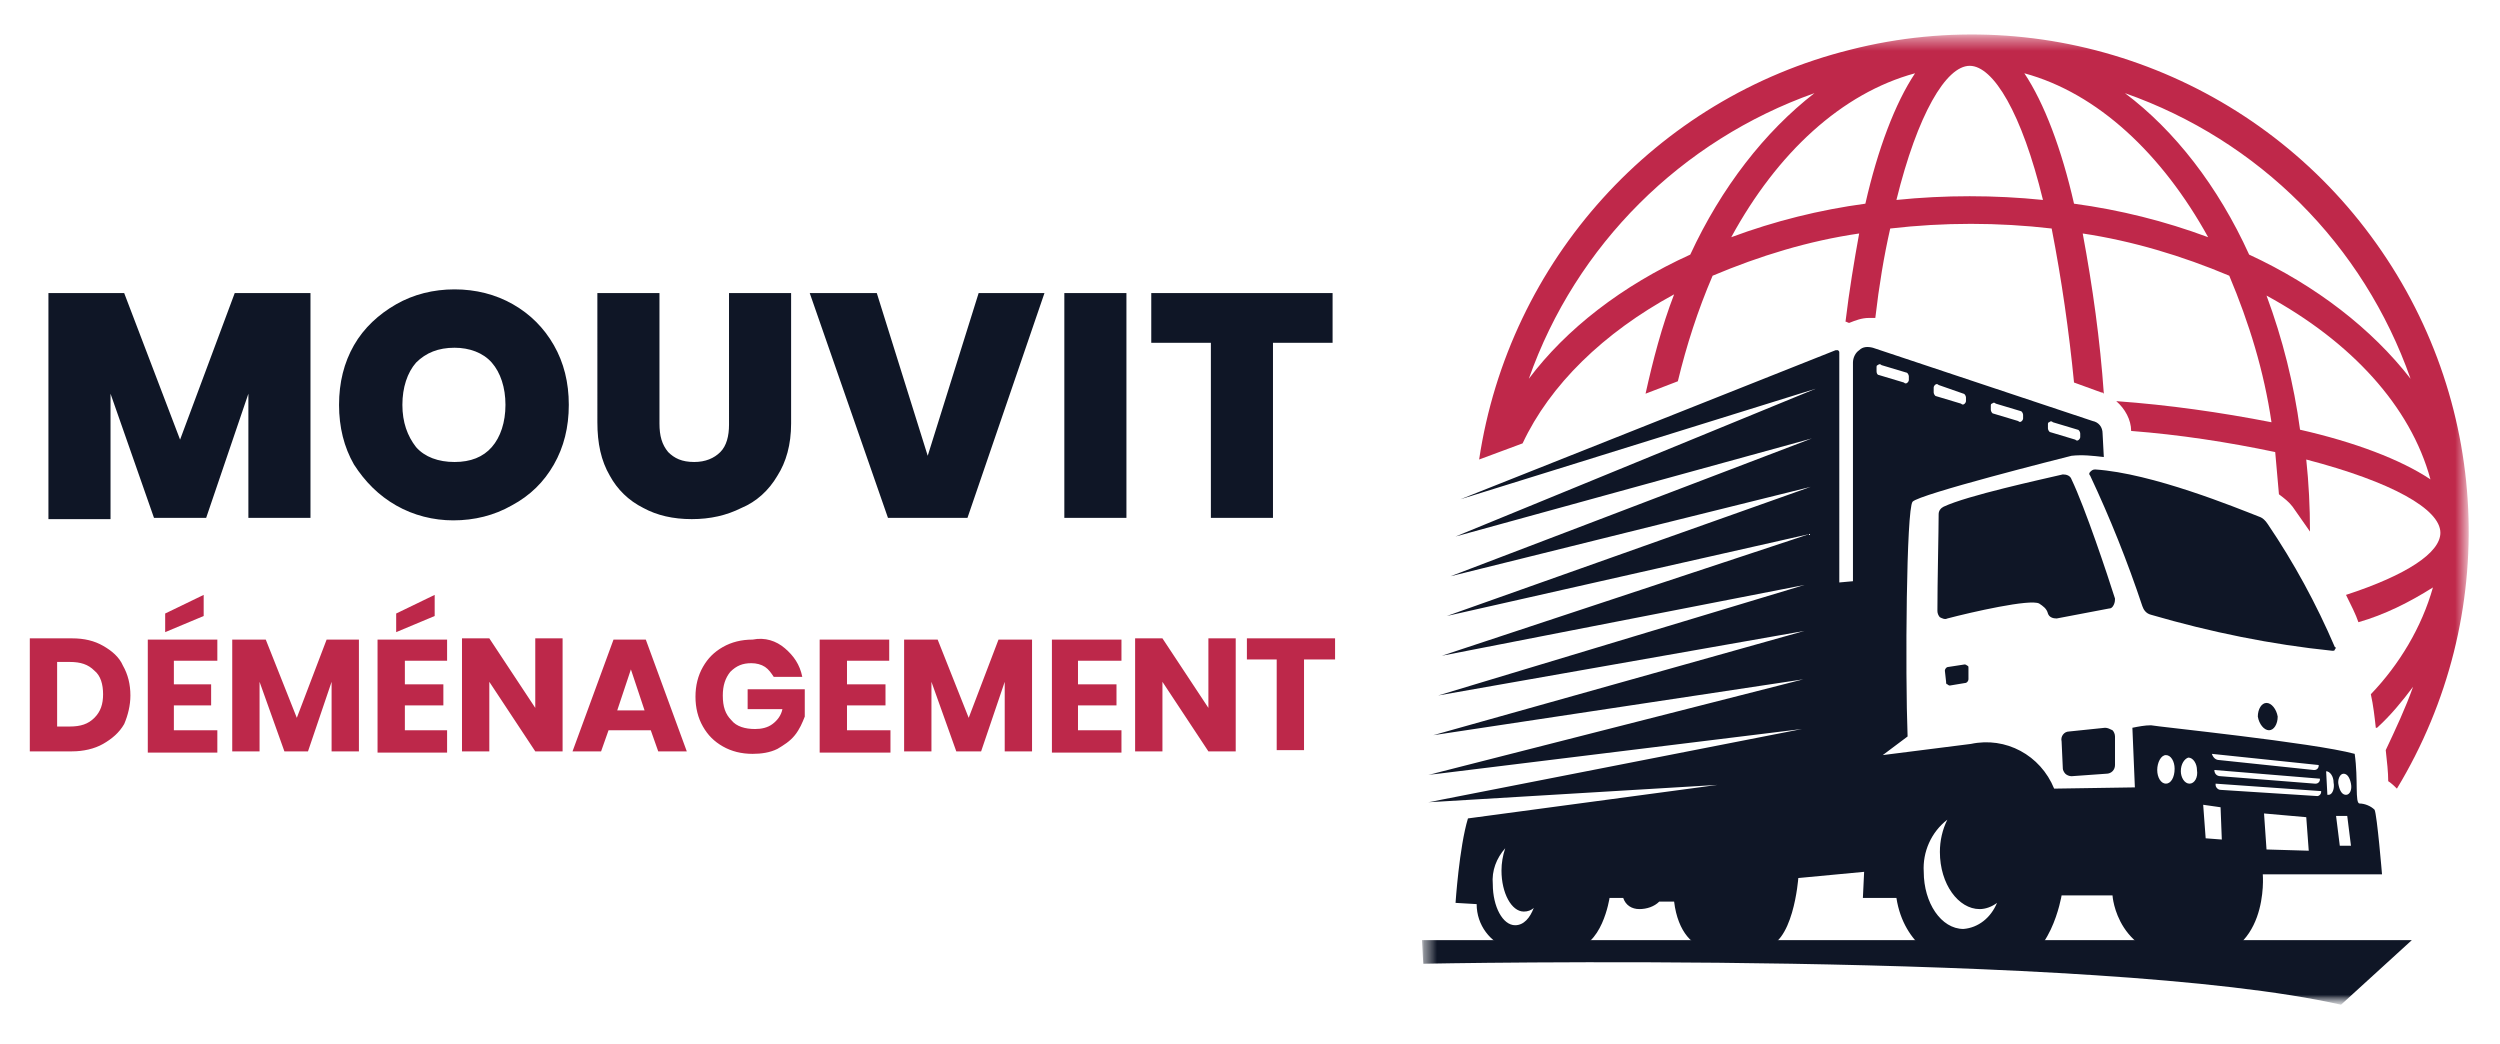 <?xml version="1.0" encoding="utf-8"?>
<!-- Generator: Adobe Illustrator 27.2.0, SVG Export Plug-In . SVG Version: 6.00 Build 0)  -->
<svg version="1.1" id="Layer_1" xmlns="http://www.w3.org/2000/svg" xmlns:xlink="http://www.w3.org/1999/xlink" x="0px" y="0px"
	 viewBox="0 0 201.3 84.1" style="enable-background:new 0 0 201.3 84.1;" xml:space="preserve">
<style type="text/css">
	.st0{clip-path:url(#SVGID_00000049190283848826047780000017560025119758274713_);fill:#0F1626;}
	.st1{clip-path:url(#SVGID_00000049190283848826047780000017560025119758274713_);fill:#BD284A;}
	.st2{filter:url(#Adobe_OpacityMaskFilter);}
	.st3{clip-path:url(#SVGID_00000049190283848826047780000017560025119758274713_);fill:#FFFFFF;}
	
		.st4{clip-path:url(#SVGID_00000049190283848826047780000017560025119758274713_);mask:url(#SVGID_00000182502023961550381220000008378920519308832658_);enable-background:new    ;}
	.st5{filter:url(#Adobe_OpacityMaskFilter_00000137122122542964008380000011897770894452520075_);}
	.st6{clip-path:url(#SVGID_00000024713182099670903700000002876393828816619675_);fill:#FFFFFF;}
	.st7{clip-path:url(#SVGID_00000024713182099670903700000002876393828816619675_);enable-background:new    ;}
	.st8{clip-path:url(#SVGID_00000061461776310792879700000014029923417134119604_);fill:#BF284A;}
	.st9{filter:url(#Adobe_OpacityMaskFilter_00000019651561416757167130000000414887969779789211_);}
	
		.st10{clip-path:url(#SVGID_00000024713182099670903700000002876393828816619675_);mask:url(#SVGID_00000132785953368972895040000005184749955270203539_);enable-background:new    ;}
	.st11{clip-path:url(#SVGID_00000147209689925526158550000013596097791138510773_);fill:#0F1626;}
	.st12{filter:url(#Adobe_OpacityMaskFilter_00000127747875015806983020000002009867967420744325_);}
	
		.st13{clip-path:url(#SVGID_00000024713182099670903700000002876393828816619675_);mask:url(#SVGID_00000061431659747867510590000011604691347226392461_);enable-background:new    ;}
	.st14{clip-path:url(#SVGID_00000136370213462953865680000015655357268459448476_);fill:#0F1626;}
</style>
<g>
	<defs>
		<rect id="SVGID_1_" x="-10.8" y="-9.4" width="221.8" height="102.7"/>
	</defs>
	<clipPath id="SVGID_00000172435813935411872710000008890342938522813089_">
		<use xlink:href="#SVGID_1_"  style="overflow:visible;"/>
	</clipPath>
	<path style="clip-path:url(#SVGID_00000172435813935411872710000008890342938522813089_);fill:#0F1626;" d="M107.3,23.6v4h-4.8
		v14.1h-5V27.6h-4.8v-4H107.3 M90.7,23.6v18.1h-5V23.6H90.7 M84.1,23.6l-6.2,18.1h-6.4l-6.3-18.1h5.4l4.1,13.1l4.1-13.1H84.1
		 M53.1,23.6v10.5c0,1,0.2,1.7,0.7,2.3c0.5,0.5,1.1,0.8,2.1,0.8c0.9,0,1.6-0.3,2.1-0.8c0.5-0.5,0.7-1.3,0.7-2.2V23.6h5v10.5
		c0,1.7-0.4,3.1-1.1,4.2c-0.7,1.2-1.7,2.1-2.9,2.6c-1.2,0.6-2.5,0.9-4,0.9c-1.5,0-2.8-0.3-3.9-0.9c-1.2-0.6-2.1-1.5-2.7-2.6
		c-0.7-1.2-1-2.6-1-4.3V23.6H53.1 M39.6,36c0.7-0.8,1.1-2,1.1-3.4c0-1.4-0.4-2.6-1.1-3.4c-0.7-0.8-1.8-1.2-3-1.2
		c-1.3,0-2.3,0.4-3.1,1.2c-0.7,0.8-1.1,2-1.1,3.4c0,1.4,0.4,2.5,1.1,3.4c0.7,0.8,1.8,1.2,3.1,1.2C37.9,37.2,38.9,36.8,39.6,36
		 M31.9,40.7c-1.4-0.8-2.5-1.9-3.4-3.3c-0.8-1.4-1.2-3-1.2-4.8c0-1.8,0.4-3.4,1.2-4.8c0.8-1.4,2-2.5,3.4-3.3c1.4-0.8,3-1.2,4.7-1.2
		c1.7,0,3.3,0.4,4.7,1.2c1.4,0.8,2.5,1.9,3.3,3.3c0.8,1.4,1.2,3,1.2,4.8c0,1.8-0.4,3.4-1.2,4.8s-1.9,2.5-3.4,3.3
		c-1.4,0.8-3,1.2-4.7,1.2C34.9,41.9,33.3,41.5,31.9,40.7 M25,23.6v18.1h-5v-10l-3.4,10h-4.2L8.9,31.7v10.1h-5V23.6H10l4.5,11.8
		l4.4-11.8H25"/>
	<path style="clip-path:url(#SVGID_00000172435813935411872710000008890342938522813089_);fill:#BD284A;" d="M107.5,51.4v1.7h-2.5
		v7.3h-2.2v-7.3h-2.4v-1.7H107.5 M99.5,60.5h-2.2l-3.7-5.6v5.6h-2.2v-9.1h2.2l3.7,5.6v-5.6h2.2V60.5 M86.8,53.2v1.9h3.1v1.7h-3.1v2
		h3.5v1.8h-5.6v-9.1h5.6v1.7H86.8 M83.1,51.5v9h-2.2v-5.6l-1.9,5.6H77l-2-5.6v5.6h-2.2v-9h2.7l2.5,6.3l2.4-6.3H83.1 M68.2,53.2v1.9
		h3.1v1.7h-3.1v2h3.5v1.8H66v-9.1h5.6v1.7H68.2 M63.2,52.2c0.7,0.6,1.2,1.3,1.4,2.3h-2.3c-0.2-0.3-0.4-0.6-0.7-0.8
		c-0.3-0.2-0.7-0.3-1.1-0.3c-0.7,0-1.2,0.2-1.7,0.7c-0.4,0.5-0.6,1.1-0.6,1.9c0,0.9,0.2,1.5,0.7,2c0.4,0.5,1.1,0.7,1.9,0.7
		c0.5,0,1-0.1,1.4-0.4c0.4-0.3,0.7-0.7,0.8-1.2h-2.8v-1.6h4.6v2.2c-0.2,0.5-0.4,1-0.8,1.5c-0.4,0.5-0.9,0.8-1.4,1.1
		c-0.6,0.3-1.3,0.4-2,0.4c-0.9,0-1.7-0.2-2.4-0.6c-0.7-0.4-1.2-0.9-1.6-1.6c-0.4-0.7-0.6-1.5-0.6-2.4c0-0.9,0.2-1.7,0.6-2.4
		c0.4-0.7,0.9-1.2,1.6-1.6c0.7-0.4,1.5-0.6,2.4-0.6C61.6,51.3,62.5,51.6,63.2,52.2 M51.9,57.2l-1.1-3.3l-1.1,3.3H51.9 M52.4,58.8H49
		l-0.6,1.7h-2.3l3.3-9H52l3.3,9H53L52.4,58.8 M45.3,60.5h-2.2l-3.7-5.6v5.6h-2.2v-9.1h2.2l3.7,5.6v-5.6h2.2V60.5 M35,49.6l-3.1,1.3
		v-1.5l3.1-1.5V49.6 M32.6,53.2v1.9h3.1v1.7h-3.1v2H36v1.8h-5.6v-9.1H36v1.7H32.6 M28.9,51.5v9h-2.2v-5.6l-1.9,5.6h-1.9l-2-5.6v5.6
		h-2.2v-9h2.7l2.5,6.3l2.4-6.3H28.9 M16.4,49.6l-3.1,1.3v-1.5l3.1-1.5V49.6 M14,53.2v1.9H17v1.7H14v2h3.5v1.8h-5.6v-9.1h5.6v1.7H14
		 M7.6,57.8c0.5-0.5,0.7-1.1,0.7-1.9c0-0.8-0.2-1.5-0.7-1.9c-0.5-0.5-1.1-0.7-2-0.7h-1v5.2h1C6.5,58.5,7.1,58.3,7.6,57.8 M10,58.3
		C9.6,59,9,59.5,8.3,59.9c-0.7,0.4-1.6,0.6-2.5,0.6H2.4v-9.1h3.4c1,0,1.8,0.2,2.5,0.6c0.7,0.4,1.3,0.9,1.6,1.6
		c0.4,0.7,0.6,1.5,0.6,2.4C10.5,56.8,10.3,57.6,10,58.3"/>
	<defs>
		<filter id="Adobe_OpacityMaskFilter" filterUnits="userSpaceOnUse" x="-10.8" y="-9.4" width="221.8" height="102.7">
			<feColorMatrix  type="matrix" values="1 0 0 0 0  0 1 0 0 0  0 0 1 0 0  0 0 0 1 0"/>
		</filter>
	</defs>
	
		<mask maskUnits="userSpaceOnUse" x="-10.8" y="-9.4" width="221.8" height="102.7" id="SVGID_00000146462546405904519740000012074166220433718421_">
		<g class="st2">
			
				<rect x="114.5" y="3" style="clip-path:url(#SVGID_00000172435813935411872710000008890342938522813089_);fill:#FFFFFF;" width="84.1" height="77.9"/>
		</g>
	</mask>
	
		<g style="clip-path:url(#SVGID_00000172435813935411872710000008890342938522813089_);mask:url(#SVGID_00000146462546405904519740000012074166220433718421_);enable-background:new    ;">
		<g>
			<defs>
				<rect id="SVGID_00000057129587973917766890000015542476149822734720_" x="-10.8" y="-9.4" width="221.8" height="102.7"/>
			</defs>
			<clipPath id="SVGID_00000052103326162767073790000014893092706045529498_">
				<use xlink:href="#SVGID_00000057129587973917766890000015542476149822734720_"  style="overflow:visible;"/>
			</clipPath>
			<defs>
				
					<filter id="Adobe_OpacityMaskFilter_00000093861559303854328830000018310131487404375980_" filterUnits="userSpaceOnUse" x="-10.8" y="-9.4" width="221.8" height="102.7">
					<feColorMatrix  type="matrix" values="1 0 0 0 0  0 1 0 0 0  0 0 1 0 0  0 0 0 1 0"/>
				</filter>
			</defs>
			
				<mask maskUnits="userSpaceOnUse" x="-10.8" y="-9.4" width="221.8" height="102.7" id="SVGID_00000146462546405904519740000012074166220433718421_">
				<g style="filter:url(#Adobe_OpacityMaskFilter_00000093861559303854328830000018310131487404375980_);">
					
						<rect x="114.5" y="3" style="clip-path:url(#SVGID_00000052103326162767073790000014893092706045529498_);fill:#FFFFFF;" width="84.1" height="77.9"/>
				</g>
			</mask>
			<g style="clip-path:url(#SVGID_00000052103326162767073790000014893092706045529498_);enable-background:new    ;">
				<g>
					<defs>
						<rect id="SVGID_00000078735276925800610380000009267910465821673897_" x="-10.8" y="-9.4" width="221.8" height="102.7"/>
					</defs>
					<clipPath id="SVGID_00000028302677770404346160000007539614095624984239_">
						<use xlink:href="#SVGID_00000078735276925800610380000009267910465821673897_"  style="overflow:visible;"/>
					</clipPath>
					<path style="clip-path:url(#SVGID_00000028302677770404346160000007539614095624984239_);fill:#BF284A;" d="M146.1,7.5
						c-4,3.1-7.5,7.6-10,13c-5.5,2.5-10,6-13,10C126.9,19.7,135.4,11.3,146.1,7.5z M150.2,16.4c-3.7,0.5-7.3,1.4-10.8,2.7
						c3.7-6.8,8.9-11.6,14.8-13.2C152.6,8.3,151.2,12,150.2,16.4L150.2,16.4z M158.6,5.3c1.9,0,4.2,3.8,5.9,10.8
						c-3.9-0.4-7.9-0.4-11.8,0C154.4,9.2,156.7,5.3,158.6,5.3z M177.8,19.1c-3.5-1.3-7.1-2.2-10.8-2.7c-1-4.4-2.4-8.1-4-10.5
						C168.9,7.5,174.1,12.4,177.8,19.1L177.8,19.1z M194.1,30.5c-3.1-4-7.6-7.5-13-10c-2.5-5.5-6-10-10-13
						C181.9,11.3,190.3,19.7,194.1,30.5z M185.2,34.6c-0.5-3.7-1.4-7.3-2.7-10.8c6.8,3.7,11.6,8.9,13.2,14.8
						C193.3,37,189.6,35.6,185.2,34.6L185.2,34.6z M122.6,35.7c2.2-4.7,6.5-8.9,12.2-12c-1,2.6-1.7,5.3-2.3,8l2.6-1
						c0.7-2.9,1.6-5.7,2.8-8.5c3.8-1.6,7.7-2.8,11.8-3.4c-0.4,2.2-0.8,4.6-1.1,7.1c0.1,0,0.2,0.1,0.3,0.1c0.5-0.2,1-0.4,1.6-0.4
						c0.2,0,0.3,0,0.5,0c0.3-2.6,0.7-5,1.2-7.2c4.3-0.5,8.7-0.5,13,0c0.8,4.1,1.4,8.3,1.8,12.4l2.2,0.8c0.1,0,0.1,0,0.2,0.1
						c-0.3-4.3-0.9-8.6-1.7-12.9c4,0.6,8,1.8,11.8,3.4c1.6,3.8,2.8,7.7,3.4,11.8c-4.1-0.8-8.3-1.4-12.5-1.7c0.7,0.6,1.2,1.5,1.2,2.4
						v0c3.9,0.3,7.8,0.9,11.6,1.7c0.1,1.1,0.2,2.2,0.3,3.4c0.4,0.3,0.8,0.6,1.1,1c0.5,0.7,0.9,1.3,1.4,2c0-2-0.1-3.9-0.3-5.8
						c6.9,1.8,10.8,4,10.8,5.9c0,1.6-2.7,3.4-7.6,5c0.4,0.8,0.8,1.6,1,2.2c2.1-0.6,4.1-1.6,6-2.8c-0.9,3.2-2.7,6.2-5,8.6
						c0.2,0.9,0.3,1.8,0.4,2.7l0.1,0c1.1-1,2-2.1,2.9-3.3c-0.6,1.7-1.4,3.4-2.2,5.1c0.1,0.9,0.2,1.8,0.2,2.5
						c0.3,0.2,0.5,0.4,0.7,0.6c8.4-13.9,7.6-31.4-2.1-44.5c-9.6-13-26.2-19-41.9-15c-15.7,3.9-27.5,17-29.9,33L122.6,35.7z"/>
				</g>
			</g>
			<defs>
				
					<filter id="Adobe_OpacityMaskFilter_00000065778353831951088530000000802799528857056180_" filterUnits="userSpaceOnUse" x="-10.8" y="-9.4" width="221.8" height="102.7">
					<feColorMatrix  type="matrix" values="1 0 0 0 0  0 1 0 0 0  0 0 1 0 0  0 0 0 1 0"/>
				</filter>
			</defs>
			
				<mask maskUnits="userSpaceOnUse" x="-10.8" y="-9.4" width="221.8" height="102.7" id="SVGID_00000103223137565680550110000006323692738940999587_">
				<g style="filter:url(#Adobe_OpacityMaskFilter_00000065778353831951088530000000802799528857056180_);">
					
						<rect x="114.5" y="3" style="clip-path:url(#SVGID_00000052103326162767073790000014893092706045529498_);fill:#FFFFFF;" width="84.1" height="77.9"/>
				</g>
			</mask>
			
				<g style="clip-path:url(#SVGID_00000052103326162767073790000014893092706045529498_);mask:url(#SVGID_00000103223137565680550110000006323692738940999587_);enable-background:new    ;">
				<g>
					<defs>
						<rect id="SVGID_00000023253550281481584530000004766796582075591303_" x="-10.8" y="-9.4" width="221.8" height="102.7"/>
					</defs>
					<clipPath id="SVGID_00000062900578793387414560000009751372254603852984_">
						<use xlink:href="#SVGID_00000023253550281481584530000004766796582075591303_"  style="overflow:visible;"/>
					</clipPath>
					<path style="clip-path:url(#SVGID_00000062900578793387414560000009751372254603852984_);fill:#0F1626;" d="M185.7,65.8
						l0.2,2.7l-3.4-0.1l-0.2-2.9L185.7,65.8z M178.8,63.6c-0.2,0-0.4-0.2-0.4-0.4l0-0.1l8.5,0.6v0c0,0.1,0,0.2-0.1,0.3
						c-0.1,0.1-0.2,0.1-0.2,0.1L178.8,63.6z M177.6,67.5l-0.2-2.7l1.4,0.2l0.1,2.6L177.6,67.5z M176.3,63.1c-0.4,0-0.7-0.5-0.7-1
						c0-0.6,0.3-1,0.6-1.1c0.4,0,0.7,0.5,0.7,1C177,62.6,176.7,63.1,176.3,63.1L176.3,63.1z M174.4,63.1c-0.4,0-0.7-0.5-0.7-1.1
						c0-0.6,0.3-1.2,0.7-1.2c0.4,0,0.7,0.5,0.7,1.1C175.1,62.6,174.8,63.1,174.4,63.1L174.4,63.1z M186.7,61.6L186.7,61.6
						c0,0.1,0,0.2-0.1,0.3c-0.1,0.1-0.2,0.1-0.3,0.1l-7.6-0.8c-0.3,0-0.5-0.2-0.6-0.5L186.7,61.6z M186.8,62.7c0,0.1,0,0.2-0.1,0.3
						c-0.1,0.1-0.2,0.1-0.3,0.1l-7.6-0.6c-0.3,0-0.5-0.2-0.5-0.5L186.8,62.7L186.8,62.7z M187.3,62.1c0.3,0,0.6,0.4,0.6,0.9
						c0.1,0.5-0.1,1-0.4,1c0,0,0,0-0.1,0L187.3,62.1L187.3,62.1z M189,65.7l0.3,2.4l-0.9,0l-0.3-2.4L189,65.7z M188.7,62.3
						c0.3,0,0.5,0.3,0.6,0.8c0.1,0.5-0.1,0.9-0.4,0.9c-0.3,0-0.5-0.3-0.6-0.8C188.2,62.8,188.4,62.3,188.7,62.3z M158.1,74.8
						c-1.8,0-3.2-2.1-3.2-4.6c-0.1-1.6,0.6-3.2,1.9-4.2c-0.4,0.8-0.6,1.7-0.6,2.6c0,2.6,1.5,4.6,3.2,4.6c0.5,0,1-0.2,1.4-0.5
						C160.3,73.9,159.3,74.7,158.1,74.8L158.1,74.8z M151.1,29.9l0-0.3c0-0.1,0-0.2,0.1-0.2c0.1-0.1,0.2-0.1,0.3,0l2,0.6
						c0.1,0,0.2,0.2,0.2,0.3l0,0.3c0,0.1-0.1,0.2-0.1,0.2c-0.1,0.1-0.2,0.1-0.3,0l-2-0.6C151.2,30.2,151.1,30.1,151.1,29.9z
						 M122,74.5c-1,0-1.8-1.5-1.8-3.3c-0.1-1.1,0.3-2.1,1-2.9c-0.2,0.6-0.3,1.2-0.3,1.8c0,1.8,0.8,3.3,1.8,3.3
						c0.3,0,0.6-0.1,0.8-0.3C123.2,73.9,122.7,74.5,122,74.5L122,74.5z M155.7,31.2c0-0.1,0.1-0.2,0.1-0.2c0.1-0.1,0.2-0.1,0.3,0
						l2,0.7c0.1,0,0.2,0.2,0.2,0.3l0,0.3c0,0.1-0.1,0.2-0.1,0.2c-0.1,0.1-0.2,0.1-0.3,0l-2-0.6c-0.1,0-0.2-0.2-0.2-0.3L155.7,31.2z
						 M160.3,32.7c0-0.1,0-0.2,0.1-0.2c0.1-0.1,0.2-0.1,0.3,0l2,0.6c0.1,0,0.2,0.2,0.2,0.3l0,0.3c0,0.1-0.1,0.2-0.1,0.2
						c-0.1,0.1-0.2,0.1-0.3,0l-2-0.6c-0.1,0-0.2-0.2-0.2-0.3L160.3,32.7z M164.9,34.2c0-0.1,0-0.2,0.1-0.2c0.1-0.1,0.2-0.1,0.3,0
						l2,0.6c0.1,0,0.2,0.2,0.2,0.3l0,0.3c0,0.1-0.1,0.2-0.1,0.2c-0.1,0.1-0.2,0.1-0.3,0l-2-0.6c-0.1,0-0.2-0.2-0.2-0.3L164.9,34.2z
						 M191.8,70.4c0,0-0.4-4.8-0.6-5.2c-0.3-0.3-0.8-0.5-1.2-0.5c-0.4,0-0.1-1.9-0.4-4c-3.3-0.9-16-2.2-16.4-2.3
						c-0.5,0-1,0.1-1.5,0.2l0.2,4.8l-6.5,0.1c-1.1-2.7-3.9-4.2-6.7-3.6l-7.1,0.9l2-1.5c-0.2-5.2-0.1-18.3,0.4-18.9
						c0.5-0.6,12-3.5,12.8-3.7c0.9-0.1,1.7,0,2.6,0.1l-0.1-1.9c0-0.5-0.3-0.9-0.8-1L150.8,28c-0.4-0.1-0.8-0.1-1.1,0.2
						c-0.3,0.2-0.5,0.6-0.5,1v17.6l-1.1,0.1V28.4c0-0.1,0-0.1-0.1-0.2c0,0-0.1,0-0.2,0l-30.2,12l28.6-8.9l-29,11.9l28.7-7.9
						l-29.1,11.1l29-7.2l-29.3,10.4l29.2-6.6l-29.6,9.8l29.2-5.7l-29.5,8.9l29.5-5.2l-29.9,8.4l29.8-4.5l-30.2,7.7l30.1-3.7
						l-30.1,5.9l23.3-1.4l-20.1,2.7c-0.7,2.3-1,6.8-1,6.8l1.7,0.1c0,1.7,1.1,3.1,2.6,3.6h5c2.5,0,3.1-4.1,3.1-4.1h1.1
						c0.2,0.6,0.7,0.9,1.3,0.9c0.6,0,1.2-0.2,1.6-0.6h1.2c0.3,2.5,1.6,3.7,2.7,3.7h4.4c2.5,0,2.9-5.6,2.9-5.6l5.3-0.5l-0.1,2.1h2.7
						c0.6,3.9,3.7,5.3,4.8,5.3h4.2c3.4,0,4.3-5.5,4.3-5.5h4.1c0,0,0.3,5.2,6.5,5.2s5.6-6.9,5.6-6.9L191.8,70.4z M166.3,62.3
						c0.1,0.1,0.3,0.2,0.5,0.2l2.8-0.2c0.4,0,0.7-0.3,0.7-0.7l0-2.3c0-0.2-0.1-0.4-0.2-0.5c-0.2-0.1-0.4-0.2-0.6-0.2l-2.9,0.3
						c-0.4,0-0.7,0.4-0.6,0.8l0.1,2.2C166.1,62,166.2,62.2,166.3,62.3L166.3,62.3z M156.9,53.7c-0.2,0-0.3,0.2-0.3,0.3l0.1,0.9
						c0,0.1,0,0.2,0.1,0.2c0.1,0.1,0.2,0.1,0.2,0.1l1.2-0.2c0.2,0,0.3-0.2,0.3-0.3v-0.9c0-0.1,0-0.2-0.1-0.2
						c-0.1-0.1-0.2-0.1-0.2-0.1L156.9,53.7z M182.5,56.6c-0.4,0-0.7,0.5-0.7,1.1c0.1,0.6,0.5,1.1,0.9,1.1c0.4,0,0.7-0.5,0.7-1.1
						C183.3,57.1,182.9,56.6,182.5,56.6L182.5,56.6z M168.3,38c-0.1,0.1-0.1,0.2,0,0.3c1.6,3.4,3,6.9,4.2,10.5
						c0.1,0.3,0.3,0.6,0.7,0.7c4.8,1.4,9.7,2.4,14.6,2.9c0.1,0,0.2,0,0.2-0.1c0.1-0.1,0.1-0.2,0-0.2c-1.5-3.5-3.3-6.8-5.4-9.9
						c-0.2-0.3-0.4-0.5-0.7-0.6c-1.8-0.7-8.6-3.5-13.2-3.8C168.5,37.8,168.4,37.9,168.3,38z M164.2,48.6c0.3,0.2,0.6,0.4,0.7,0.8
						c0.1,0.3,0.4,0.4,0.7,0.4l4.2-0.8c0.2,0,0.3-0.1,0.4-0.3c0.1-0.2,0.1-0.4,0.1-0.5c-0.6-1.9-2.4-7.3-3.5-9.6
						c-0.1-0.3-0.4-0.4-0.7-0.4c-1.7,0.4-7.7,1.7-9.6,2.6c-0.2,0.1-0.4,0.3-0.4,0.6c0,1.3-0.1,5.5-0.1,7.8c0,0.2,0.1,0.4,0.2,0.5
						c0.2,0.1,0.4,0.2,0.6,0.1C158.7,49.3,163.5,48.2,164.2,48.6z"/>
				</g>
			</g>
			<defs>
				
					<filter id="Adobe_OpacityMaskFilter_00000031172884618568118810000017353702779523265924_" filterUnits="userSpaceOnUse" x="-10.8" y="-9.4" width="221.8" height="102.7">
					<feColorMatrix  type="matrix" values="1 0 0 0 0  0 1 0 0 0  0 0 1 0 0  0 0 0 1 0"/>
				</filter>
			</defs>
			
				<mask maskUnits="userSpaceOnUse" x="-10.8" y="-9.4" width="221.8" height="102.7" id="SVGID_00000044883039931279133860000006943778938145744776_">
				<g style="filter:url(#Adobe_OpacityMaskFilter_00000031172884618568118810000017353702779523265924_);">
					
						<rect x="114.5" y="3" style="clip-path:url(#SVGID_00000052103326162767073790000014893092706045529498_);fill:#FFFFFF;" width="84.1" height="77.9"/>
				</g>
			</mask>
			
				<g style="clip-path:url(#SVGID_00000052103326162767073790000014893092706045529498_);mask:url(#SVGID_00000044883039931279133860000006943778938145744776_);enable-background:new    ;">
				<g>
					<defs>
						<rect id="SVGID_00000077305644167647542800000000824542018283767710_" x="-10.8" y="-9.4" width="221.8" height="102.7"/>
					</defs>
					<clipPath id="SVGID_00000031917642308931404310000008103989611123285159_">
						<use xlink:href="#SVGID_00000077305644167647542800000000824542018283767710_"  style="overflow:visible;"/>
					</clipPath>
					<path style="clip-path:url(#SVGID_00000031917642308931404310000008103989611123285159_);fill:#0F1626;" d="M114.5,75.7h79.7
						l-5.7,5.2c-19.5-4.4-73.9-3.3-73.9-3.3L114.5,75.7z"/>
				</g>
			</g>
		</g>
	</g>
</g>
</svg>

